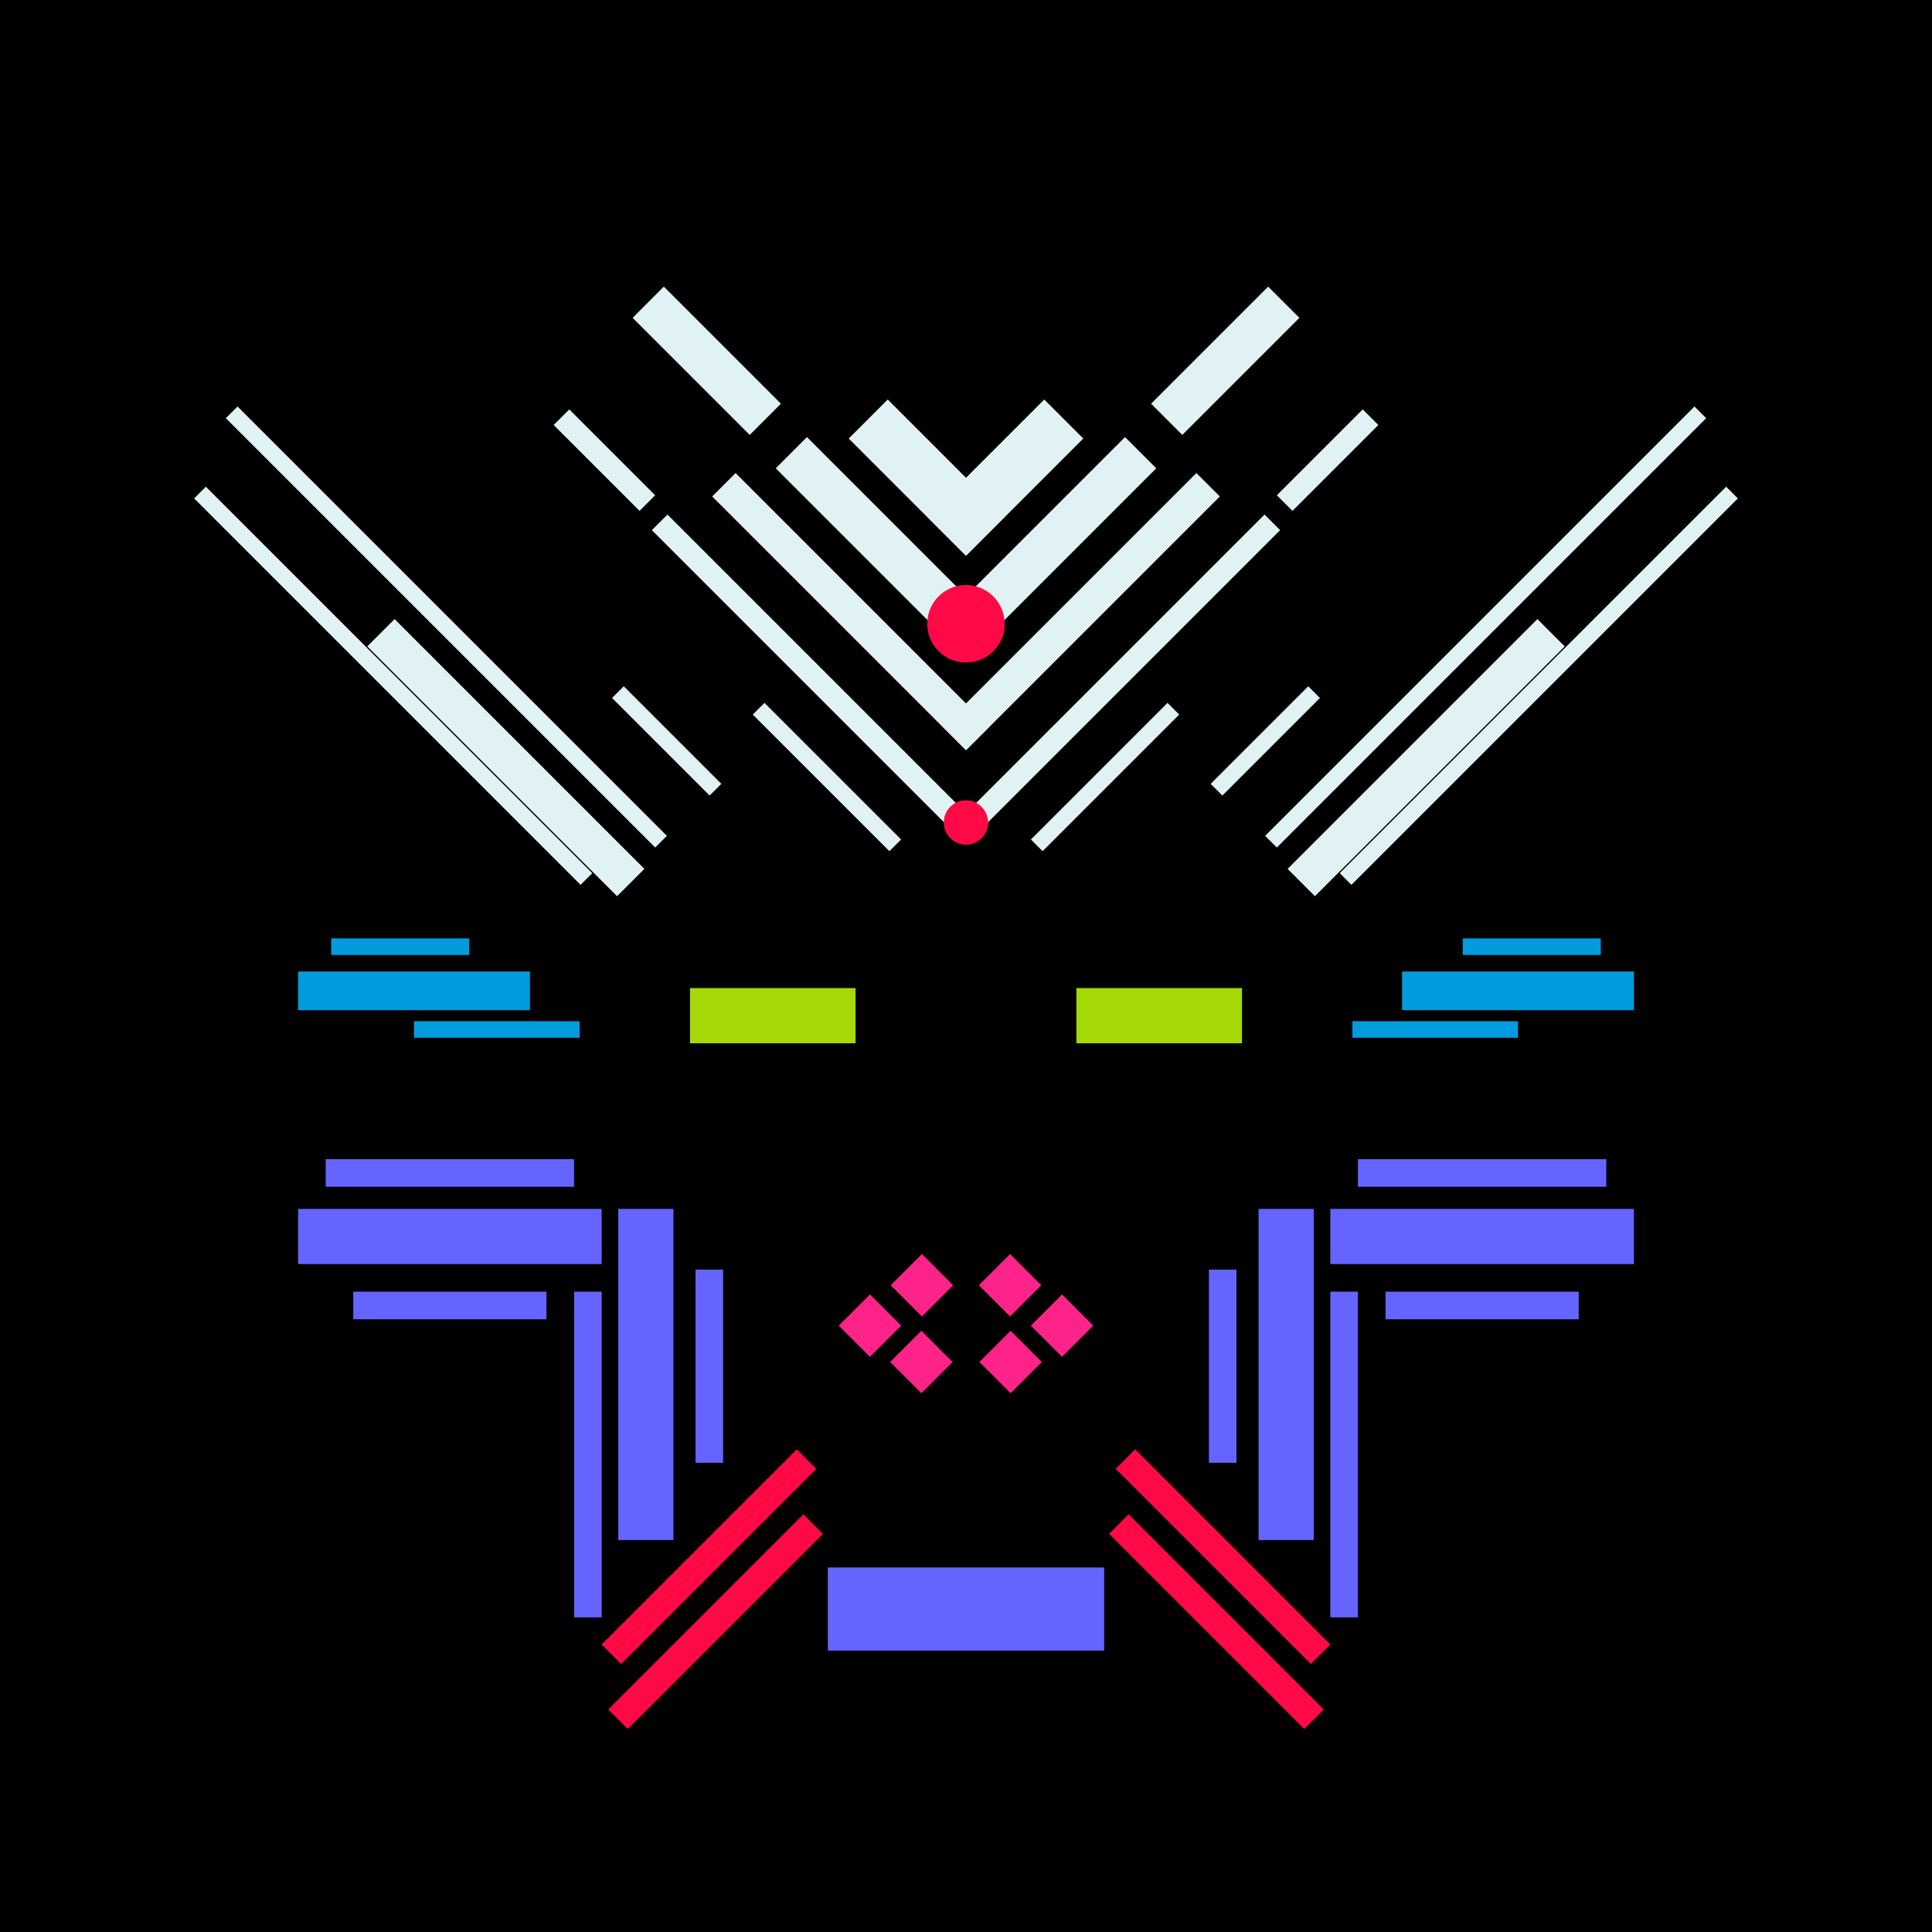 <svg xmlns='http://www.w3.org/2000/svg' preserveAspectRatio='xMinYMin meet' viewBox='0 0 350 350'> <filter id='neon' y='-2' x='-1' width='350' height='350'><feDropShadow flood-color='#3f285e' dx='0' dy='5' flood-opacity='1' stdDeviation='2' result='shadow'/><feOffset in='StrokePaint' dx='0' dy='2' result='offStrPnt'/><feFlood flood-color='#E0F2F3' flood-opacity='0.2' result='flood1' /><feOffset in='SourceGraphic' dx='0' dy='-1' result='offFlood'/><feOffset in='SourceGraphic' dx='0' dy='3' result='offShadow'/><feComposite in='flood1' in2='offFlood' operator='in'  result='cmpFlood' /><feComposite in='shadow' in2='offShadow' operator='in'  result='cmpSha' /><feGaussianBlur in='offStrPnt' stdDeviation='3.5' result='bStrokeP'/><feGaussianBlur in='cmpFlood' stdDeviation='0.8' result='bFlood'/><feGaussianBlur in='cmpSha' stdDeviation='0.4' result='bShadow'/><feMerge><feMergeNode in='bStrokeP'/><feMergeNode in='SourceGraphic'/><feMergeNode in='bFlood'/><feMergeNode in='bshadow'/></feMerge></filter><rect width='100%'  height='100%' fill='#000000'/> <g filter='url(#neon)' ><rect x='150' y= '280' width='50 ' height=  '15 '  fill= '#6564fe' /><rect x='54 ' y= '215' width='55 ' height=  '10 '  fill= '#6564fe' /><rect x='59 ' y= '206' width='45 ' height=  '5  '  fill= '#6564fe' /><rect x='64 ' y= '230' width='35 ' height=  '5  '  fill= '#6564fe' /><rect x='112' y= '215' width='10 ' height=  '60 '  fill= '#6564fe' /><rect x='126' y= '226' width='5  ' height=  '35 '  fill= '#6564fe' /><rect x='104' y= '230' width='5  ' height=  '59 '  fill= '#6564fe' /><rect x='104' y= '275' width='50 ' height=  '5  '  fill= '#FF0A47' transform = '  translate( -159   , 173 ) rotate ( -45)'  /><rect x='105' y= '287' width='50 ' height=  '5  '  fill= '#FF0A47' transform = '  translate( -167   , 177 ) rotate ( -45)'  /><rect x='150' y= '280' width='50 ' height=  '15 '  fill= '#6564fe' transform= 'scale(-1,1) translate(-350,0)'/><rect x='54 ' y= '215' width='55 ' height=  '10 '  fill= '#6564fe' transform= 'scale(-1,1) translate(-350,0)'/><rect x='59 ' y= '206' width='45 ' height=  '5  '  fill= '#6564fe' transform= 'scale(-1,1) translate(-350,0)'/><rect x='64 ' y= '230' width='35 ' height=  '5  '  fill= '#6564fe' transform= 'scale(-1,1) translate(-350,0)'/><rect x='112' y= '215' width='10 ' height=  '60 '  fill= '#6564fe' transform= 'scale(-1,1) translate(-350,0)'/><rect x='126' y= '226' width='5  ' height=  '35 '  fill= '#6564fe' transform= 'scale(-1,1) translate(-350,0)'/><rect x='104' y= '230' width='5  ' height=  '59 '  fill= '#6564fe' transform= 'scale(-1,1) translate(-350,0)'/><rect x='104' y= '275' width='50 ' height=  '5  '  fill= '#FF0A47' transform = ' scale(-1,1)  translate(-350,0) translate( -159   , 173 ) rotate ( -45)'  /><rect x='105' y= '287' width='50 ' height=  '5  '  fill= '#FF0A47' transform = ' scale(-1,1)  translate(-350,0) translate( -167   , 177 ) rotate ( -45)'  /><rect x='75 ' y= '181' width='30 ' height=  '3  '  fill= '#019CDE' /><rect x='60 ' y= '166' width='25 ' height=  '3  '  fill= '#019CDE' /><rect x='54 ' y= '172' width='42 ' height=  '7  '  fill= '#019CDE' /><rect x='107' y= '129' width='25 ' height=  '3  '  fill= '#E0F2F3' transform = '  translate( 113 , 307 ) rotate ( -135  )'  /><rect x='26 ' y= '109' width='110' height=  '3  '  fill= '#E0F2F3' transform = '  translate( 60  , 245 ) rotate ( -135  )'  /><rect x='23 ' y= '118' width='99 ' height=  '3  '  fill= '#E0F2F3' transform = '  translate( 38  , 256 ) rotate ( -135  )'  /><rect x='60 ' y= '129' width='64 ' height=  '7  '  fill= '#E0F2F3' transform = '  translate( 63  , 292 ) rotate ( -135  )'  /><rect x='132' y= '135' width='35 ' height=  '3  '  fill= '#E0F2F3' transform = '  translate( 159 , 339 ) rotate ( -135  )'  /><rect x='108' y= '116' width='80 ' height=  '4  '  fill= '#E0F2F3' transform = '  translate( 169 , 307 ) rotate ( -135  )'  /><rect x='98 ' y= '78 ' width='22 ' height=  '4  '  fill= '#E0F2F3' transform = '  translate( 130 , 213 ) rotate ( -135  )'  /><rect x='121' y= '104' width='65 ' height=  '6  '  fill= '#E0F2F3' transform = '  translate( 187 , 291 ) rotate ( -135  )'  /><rect x='137' y= '91 ' width='48 ' height=  '8  '  fill= '#E0F2F3' transform = '  translate( 207 , 276 ) rotate ( -135  )'  /><rect x='112' y= '58 ' width='30 ' height=  '8  '  fill= '#E0F2F3' transform = '  translate( 174 , 195 ) rotate ( -135  )'  /><rect x='153' y= '78 ' width='30 ' height=  '10 '  fill= '#E0F2F3' transform = '  translate( 228 , 260 ) rotate ( -135  )'  /><circle cx='175' cy='145' r ='4  '  fill= '#FF0A47' /><circle cx='175' cy='109' r ='7  '  fill= '#FF0A47' /><rect x='75 ' y= '181' width='30 ' height=  '3  '  fill= '#019CDE' transform= 'scale(-1,1) translate(-350,0)'/><rect x='60 ' y= '166' width='25 ' height=  '3  '  fill= '#019CDE' transform= 'scale(-1,1) translate(-350,0)'/><rect x='54 ' y= '172' width='42 ' height=  '7  '  fill= '#019CDE' transform= 'scale(-1,1) translate(-350,0)'/><rect x='107' y= '129' width='25 ' height=  '3  '  fill= '#E0F2F3' transform = ' scale(-1,1)  translate(-350,0) translate( 113 , 307 ) rotate ( -135  )'  /><rect x='26 ' y= '109' width='110' height=  '3  '  fill= '#E0F2F3' transform = ' scale(-1,1)  translate(-350,0) translate( 60  , 245 ) rotate ( -135  )'  /><rect x='23 ' y= '118' width='99 ' height=  '3  '  fill= '#E0F2F3' transform = ' scale(-1,1)  translate(-350,0) translate( 38  , 256 ) rotate ( -135  )'  /><rect x='60 ' y= '129' width='64 ' height=  '7  '  fill= '#E0F2F3' transform = ' scale(-1,1)  translate(-350,0) translate( 63  , 292 ) rotate ( -135  )'  /><rect x='132' y= '135' width='35 ' height=  '3  '  fill= '#E0F2F3' transform = ' scale(-1,1)  translate(-350,0) translate( 159 , 339 ) rotate ( -135  )'  /><rect x='108' y= '116' width='80 ' height=  '4  '  fill= '#E0F2F3' transform = ' scale(-1,1)  translate(-350,0) translate( 169 , 307 ) rotate ( -135  )'  /><rect x='98 ' y= '78 ' width='22 ' height=  '4  '  fill= '#E0F2F3' transform = ' scale(-1,1)  translate(-350,0) translate( 130 , 213 ) rotate ( -135  )'  /><rect x='121' y= '104' width='65 ' height=  '6  '  fill= '#E0F2F3' transform = ' scale(-1,1)  translate(-350,0) translate( 187 , 291 ) rotate ( -135  )'  /><rect x='137' y= '91 ' width='48 ' height=  '8  '  fill= '#E0F2F3' transform = ' scale(-1,1)  translate(-350,0) translate( 207 , 276 ) rotate ( -135  )'  /><rect x='112' y= '58 ' width='30 ' height=  '8  '  fill= '#E0F2F3' transform = ' scale(-1,1)  translate(-350,0) translate( 174 , 195 ) rotate ( -135  )'  /><rect x='153' y= '78 ' width='30 ' height=  '10 '  fill= '#E0F2F3' transform = ' scale(-1,1)  translate(-350,0) translate( 228 , 260 ) rotate ( -135  )'  /><circle cx='175' cy='145' r ='4  '  fill= '#FF0A47' transform= 'scale(-1,1) translate(-350,0)'/><circle cx='175' cy='109' r ='7  '  fill= '#FF0A47' transform= 'scale(-1,1) translate(-350,0)'/><rect x='163' y= '239' width='8  ' height=  '8  '  fill= '#FE2389' transform = '  translate( -123   , 189 ) rotate ( -45)'  /><rect x='163' y= '225' width='8  ' height=  '8  '  fill= '#FE2389' transform = '  translate( -113   , 185 ) rotate ( -45)'  /><rect x='154' y= '232' width='8  ' height=  '8  '  fill= '#FE2389' transform = '  translate( -121   , 181 ) rotate ( -45)'  /><rect x='163' y= '239' width='8  ' height=  '8  '  fill= '#FE2389' transform = ' scale(-1,1)  translate(-350,0) translate( -123   , 189 ) rotate ( -45)'  /><rect x='163' y= '225' width='8  ' height=  '8  '  fill= '#FE2389' transform = ' scale(-1,1)  translate(-350,0) translate( -113   , 185 ) rotate ( -45)'  /><rect x='154' y= '232' width='8  ' height=  '8  '  fill= '#FE2389' transform = ' scale(-1,1)  translate(-350,0) translate( -121   , 181 ) rotate ( -45)'  /></g><g fill-opacity='0.85'><rect x='125' y= '175' width='30 ' height=  '10 '  fill= '#C2FF0A' filter='url(#neon)'  /><rect x='125' y= '175' width='30 ' height=  '10 '  fill= '#C2FF0A' filter='url(#neon)'  transform= 'scale(-1,1) translate(-350,0)'/></g></svg>